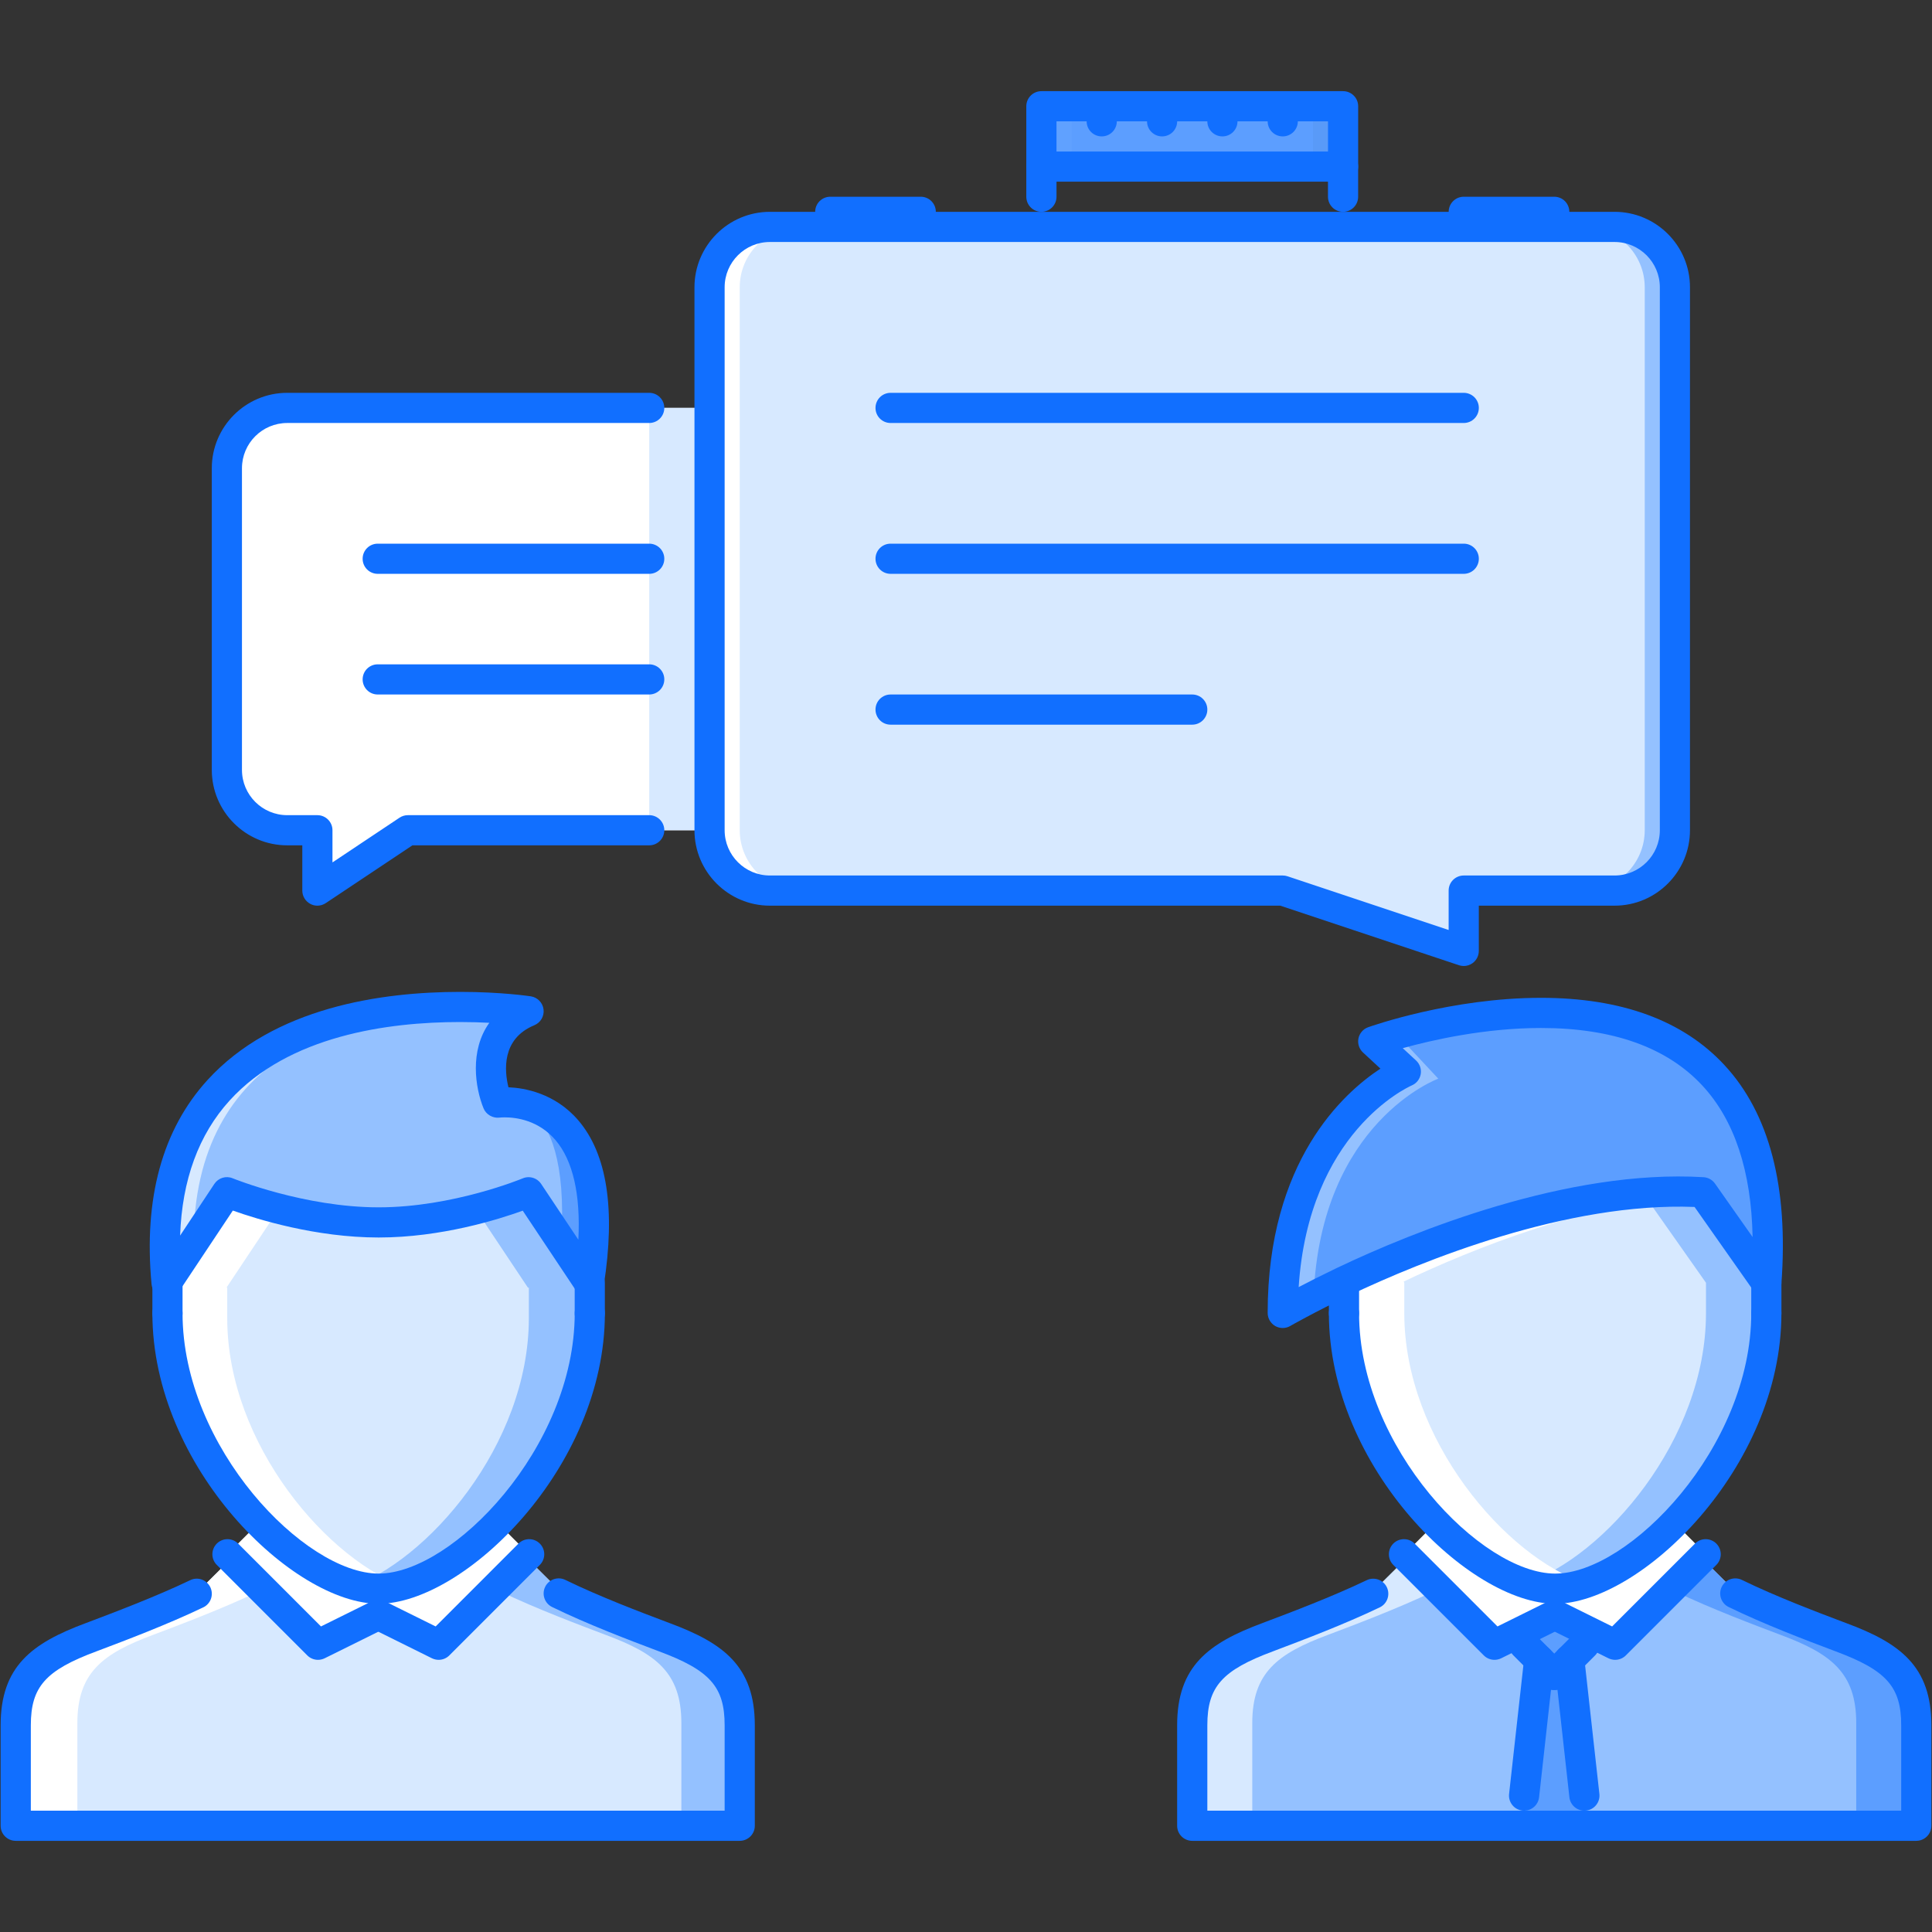 <svg width="70" height="70" viewBox="0 0 70 70" fill="none" xmlns="http://www.w3.org/2000/svg">
<rect x="0" y="0" width="70" height="70" fill="#333333" stroke="none"/>
<path d="M21.349 47.76C21.349 52.951 16.617 57.74 13.698 57.74C10.791 57.74 6.047 52.951 6.047 47.76V46.656L6.025 46.645L8.201 43.377C8.201 43.377 10.867 44.47 13.698 44.47C16.54 44.47 19.131 43.377 19.131 43.377L21.317 46.656H21.349V47.76H21.349Z" fill="#D7E9FF"/>
<path d="M21.315 46.656L19.129 43.377C19.129 43.377 18.413 43.676 17.332 43.96L19.129 46.656H19.161V47.76C19.161 52.342 15.478 56.604 12.605 57.543C12.986 57.668 13.355 57.74 13.696 57.74C16.616 57.74 21.347 52.952 21.347 47.76V46.656H21.315V46.656Z" fill="#94C1FF"/>
<path d="M8.233 47.76V46.656L8.211 46.645L10.004 43.953C8.92 43.672 8.201 43.377 8.201 43.377L6.025 46.645L6.047 46.656V47.76C6.047 52.951 10.791 57.74 13.698 57.74C14.04 57.74 14.41 57.668 14.793 57.543C11.927 56.604 8.233 52.342 8.233 47.76Z" fill="white"/>
<path d="M17.967 39.782C17.967 39.782 22.394 39.16 21.279 46.308L19.093 43.029C19.093 43.029 16.503 44.122 13.661 44.122C10.83 44.122 8.163 43.029 8.163 43.029L5.988 46.297L5.977 46.308C4.851 34.285 19.104 36.678 19.104 36.678C16.983 37.542 17.967 39.782 17.967 39.782Z" fill="#94C1FF"/>
<path d="M17.967 39.782C17.967 39.782 20.68 39.257 20.337 44.895L21.279 46.308C22.393 39.16 17.967 39.782 17.967 39.782Z" fill="#5C9EFF"/>
<path d="M16.878 36.492C12.917 36.386 5.134 37.303 5.977 46.308L5.988 46.297L7.02 44.747C7.165 37.892 13.019 36.595 16.878 36.492Z" fill="#D7E9FF"/>
<path d="M26.849 66.07H0.617V64.977C0.617 64.977 0.617 64.244 0.617 62.43C0.617 60.604 1.535 59.915 3.35 59.238C4.245 58.899 5.853 58.298 7.175 57.664L8.454 56.396L11.569 59.511L13.755 58.429L15.941 59.511L19.045 56.408L20.291 57.652C21.624 58.298 23.22 58.899 24.117 59.238C25.942 59.915 26.849 60.605 26.849 62.43C26.849 64.244 26.849 64.977 26.849 64.977V66.07H26.849Z" fill="#D7E9FF"/>
<path d="M2.803 62.43C2.803 60.604 3.721 59.915 5.536 59.238C6.431 58.899 8.039 58.298 9.361 57.664L9.543 57.484L8.454 56.396L7.175 57.664C5.853 58.298 4.245 58.899 3.35 59.238C1.535 59.915 0.617 60.604 0.617 62.43C0.617 64.244 0.617 64.976 0.617 64.976V66.069H2.803V64.976C2.803 64.977 2.803 64.244 2.803 62.43Z" fill="white"/>
<path d="M24.687 62.43C24.687 60.604 23.769 59.915 21.954 59.238C21.059 58.899 19.451 58.298 18.129 57.664L17.947 57.484L19.036 56.396L20.315 57.664C21.637 58.298 23.245 58.899 24.14 59.238C25.955 59.915 26.873 60.604 26.873 62.43C26.873 64.244 26.873 64.976 26.873 64.976V66.069H24.687V64.976C24.687 64.977 24.687 64.244 24.687 62.43Z" fill="#94C1FF"/>
<path d="M11.517 59.593L8.238 56.314L9.331 55.221L13.719 57.556V58.5L11.517 59.593Z" fill="white"/>
<path d="M15.889 59.593L19.169 56.314L18.076 55.221L13.688 57.556V58.5L15.889 59.593Z" fill="white"/>
<path d="M25.709 14.779V30.081H23.523H14.779L11.5 32.267V30.081H10.407C9.204 30.081 8.221 29.098 8.221 27.895V16.965C8.221 15.763 9.204 14.779 10.407 14.779H23.523H25.709Z" fill="white"/>
<path d="M48.663 6.035H37.732V3.849H39.918H42.105H44.29H46.477H48.663V6.035Z" fill="#5C9EFF"/>
<path d="M60.685 10.407V30.081C60.685 31.284 59.701 32.267 58.499 32.267H53.034V34.453L46.476 32.267H27.895C26.693 32.267 25.709 31.284 25.709 30.081V14.779V10.407C25.709 9.205 26.692 8.221 27.895 8.221H58.499C59.701 8.221 60.685 9.205 60.685 10.407Z" fill="#E6E9ED"/>
<path d="M60.685 10.407V30.081C60.685 31.284 59.701 32.267 58.499 32.267H53.034V34.453L46.476 32.267H27.895C26.693 32.267 25.709 31.284 25.709 30.081V14.779V10.407C25.709 9.205 26.692 8.221 27.895 8.221H58.499C59.701 8.221 60.685 9.205 60.685 10.407Z" fill="#D7E9FF"/>
<path d="M26.802 30.081V14.779V10.407C26.802 9.205 27.786 8.221 28.988 8.221H27.895C26.693 8.221 25.709 9.205 25.709 10.407V14.779V30.081C25.709 31.284 26.692 32.267 27.895 32.267H28.988C27.786 32.267 26.802 31.284 26.802 30.081Z" fill="white"/>
<path d="M59.592 30.081V14.779V10.407C59.592 9.205 58.608 8.221 57.406 8.221H58.499C59.701 8.221 60.685 9.205 60.685 10.407V14.779V30.081C60.685 31.284 59.701 32.267 58.499 32.267H57.406C58.608 32.267 59.592 31.284 59.592 30.081Z" fill="#94C1FF"/>
<path d="M69.418 66.07H43.185V64.977C43.185 64.977 43.185 64.244 43.185 62.43C43.185 60.604 44.104 59.915 45.918 59.238C46.813 58.899 48.42 58.298 49.743 57.664L51.022 56.396L54.137 59.511L56.323 58.429L58.509 59.511L61.613 56.408L62.859 57.652C64.192 58.298 65.788 58.899 66.685 59.238C68.51 59.915 69.417 60.605 69.417 62.43C69.417 64.244 69.417 64.977 69.417 64.977V66.07H69.418Z" fill="#94C1FF"/>
<path d="M45.372 62.43C45.372 60.604 46.29 59.915 48.104 59.238C48.999 58.899 50.606 58.298 51.93 57.664L52.111 57.484L51.022 56.396L49.743 57.664C48.42 58.298 46.812 58.899 45.918 59.238C44.104 59.915 43.185 60.604 43.185 62.43C43.185 64.244 43.185 64.976 43.185 64.976V66.069H45.372V64.976C45.372 64.977 45.372 64.244 45.372 62.43Z" fill="#D7E9FF"/>
<path d="M67.255 62.43C67.255 60.604 66.337 59.915 64.523 59.238C63.628 58.899 62.02 58.298 60.697 57.664L60.516 57.484L61.604 56.396L62.883 57.664C64.207 58.298 65.814 58.899 66.709 59.238C68.523 59.915 69.441 60.604 69.441 62.43C69.441 64.244 69.441 64.976 69.441 64.976V66.069H67.255V64.976C67.255 64.977 67.255 64.244 67.255 62.43Z" fill="#5C9EFF"/>
<path d="M57.44 66.151H55.254L55.8 60.135H56.894L57.44 66.151Z" fill="#5C9EFF"/>
<path d="M57.283 58.649H55.336V60.135H57.283V58.649Z" fill="#5C9EFF"/>
<path d="M54.162 59.593L50.883 56.314L51.976 55.221L56.365 57.556V58.5L54.162 59.593Z" fill="white"/>
<path d="M58.533 59.593L61.812 56.314L60.719 55.221L56.33 57.556V58.5L58.533 59.593Z" fill="white"/>
<path d="M49.755 37.732C49.755 37.732 65.058 32.267 63.998 46.476L61.691 43.197C56.925 42.914 51.592 45.044 48.673 46.433C47.307 47.089 46.477 47.569 46.477 47.569C46.477 40.738 50.936 38.825 50.936 38.825L49.755 37.732Z" fill="#5C9EFF"/>
<path d="M55.227 36.712C58.958 36.84 62.896 38.516 62.95 44.987L63.997 46.477C64.626 38.052 59.503 36.543 55.227 36.712Z" fill="#5C9EFF"/>
<path d="M52.112 39.082L50.849 37.732C50.849 37.732 53.385 36.827 56.32 36.712C52.951 36.596 49.755 37.732 49.755 37.732L50.936 38.825C50.936 38.825 46.477 40.738 46.477 47.569C46.477 47.569 46.888 47.333 47.594 46.97C47.851 40.637 52.112 39.082 52.112 39.082Z" fill="#94C1FF"/>
<path d="M63.998 46.476V47.58C63.998 52.772 59.266 57.56 56.347 57.56C53.44 57.56 48.696 52.772 48.696 47.58V46.476L48.674 46.433C51.592 45.044 56.926 42.914 61.692 43.197L63.998 46.476Z" fill="#D7E9FF"/>
<path d="M61.69 43.198C60.98 43.155 60.257 43.181 59.53 43.235L61.811 46.477V47.58C61.811 52.161 58.126 56.424 55.254 57.364C55.636 57.488 56.004 57.56 56.346 57.56C59.264 57.56 63.997 52.772 63.997 47.58V46.477L61.69 43.198Z" fill="#94C1FF"/>
<path d="M50.88 47.58V46.477L50.858 46.433C53.341 45.251 57.573 43.545 61.715 43.235L61.69 43.197C56.924 42.914 51.59 45.044 48.672 46.433L48.694 46.476V47.58C48.694 52.772 53.438 57.56 56.346 57.56C56.688 57.56 57.057 57.488 57.44 57.364C54.574 56.425 50.88 52.161 50.88 47.58Z" fill="white"/>
<path d="M25.709 14.779H23.523V30.081H25.709V14.779Z" fill="#D7E9FF"/>
<g opacity="0.3">
<g opacity="0.3">
<path opacity="0.3" d="M38.825 3.849H37.732V6.035H38.825V3.849Z" fill="white"/>
</g>
</g>
<g opacity="0.3">
<g opacity="0.3">
<path opacity="0.3" d="M48.663 3.849H47.57V6.035H48.663V3.849Z" fill="black"/>
</g>
</g>
<path d="M13.686 66.697H0.57C0.268 66.697 0.023 66.453 0.023 66.151V62.511C0.023 60.372 1.156 59.533 3.112 58.807L3.234 58.761C4.137 58.419 5.65 57.848 6.892 57.253C7.164 57.12 7.49 57.238 7.621 57.509C7.751 57.781 7.637 58.108 7.364 58.238C6.08 58.854 4.54 59.436 3.62 59.784L3.496 59.831C1.65 60.517 1.117 61.117 1.117 62.511V65.604H13.686C13.988 65.604 14.233 65.849 14.233 66.151C14.233 66.453 13.988 66.697 13.686 66.697Z" fill="#116FFF"/>
<path d="M26.801 66.697H13.685C13.383 66.697 13.139 66.453 13.139 66.151C13.139 65.849 13.383 65.604 13.685 65.604H26.255V62.511C26.255 61.117 25.722 60.517 23.879 59.832L23.76 59.787C22.837 59.439 21.294 58.855 20.004 58.225C19.733 58.093 19.62 57.765 19.752 57.494C19.884 57.224 20.211 57.11 20.483 57.243C21.727 57.85 23.241 58.423 24.146 58.764L24.262 58.808C26.215 59.533 27.348 60.372 27.348 62.511V66.151C27.348 66.453 27.103 66.697 26.801 66.697Z" fill="#116FFF"/>
<path d="M13.719 58.107C10.63 58.107 5.521 53.186 5.521 47.58C5.521 47.278 5.766 47.034 6.068 47.034C6.37 47.034 6.614 47.278 6.614 47.58C6.614 52.444 11.047 57.014 13.719 57.014C16.391 57.014 20.823 52.444 20.823 47.58C20.823 47.278 21.068 47.034 21.37 47.034C21.672 47.034 21.916 47.278 21.916 47.58C21.916 53.186 16.808 58.107 13.719 58.107Z" fill="#116FFF"/>
<path d="M21.338 47.023C21.157 47.023 20.985 46.933 20.883 46.78L18.94 43.865C18.07 44.18 15.986 44.837 13.719 44.837C11.445 44.837 9.316 44.175 8.436 43.861L6.501 46.769C6.481 46.799 6.448 46.837 6.422 46.863C6.272 47.012 6.048 47.062 5.85 46.991C5.651 46.919 5.511 46.739 5.491 46.528C5.2 43.417 5.881 40.931 7.514 39.136C9.922 36.492 13.825 35.938 16.675 35.938C18.163 35.938 19.192 36.093 19.234 36.099C19.477 36.137 19.665 36.331 19.694 36.575C19.723 36.818 19.587 37.052 19.36 37.146C18.164 37.639 18.276 38.804 18.422 39.394C18.981 39.417 20.101 39.597 20.954 40.593C21.995 41.81 22.306 43.817 21.878 46.561C21.843 46.784 21.675 46.961 21.455 47.01C21.416 47.019 21.377 47.023 21.338 47.023ZM19.151 42.651C19.33 42.651 19.502 42.739 19.606 42.894L20.955 44.917C21.039 43.279 20.758 42.045 20.124 41.304C19.512 40.591 18.71 40.484 18.286 40.484C18.181 40.484 18.113 40.491 18.099 40.493C17.858 40.523 17.614 40.386 17.52 40.158C17.217 39.414 17.008 38.064 17.729 37.058C17.417 37.042 17.062 37.03 16.675 37.03C14.045 37.03 10.462 37.523 8.322 39.871C7.199 41.106 6.597 42.748 6.526 44.767L7.767 42.894C7.911 42.678 8.187 42.591 8.429 42.691C8.455 42.702 11.025 43.744 13.719 43.744C16.411 43.744 18.915 42.704 18.94 42.694C19.008 42.665 19.08 42.651 19.151 42.651Z" fill="#116FFF"/>
<path d="M21.369 48.127C21.067 48.127 20.822 47.882 20.822 47.58V46.477C20.822 46.175 21.067 45.93 21.369 45.93C21.671 45.93 21.915 46.175 21.915 46.477V47.58C21.915 47.882 21.671 48.127 21.369 48.127Z" fill="#116FFF"/>
<path d="M6.068 48.127C5.766 48.127 5.521 47.882 5.521 47.58V46.477C5.521 46.175 5.766 45.93 6.068 45.93C6.37 45.93 6.614 46.175 6.614 46.477V47.58C6.614 47.882 6.37 48.127 6.068 48.127Z" fill="#116FFF"/>
<path d="M11.521 60.139C11.38 60.139 11.24 60.084 11.134 59.979L7.855 56.7C7.642 56.486 7.642 56.141 7.855 55.927C8.069 55.714 8.415 55.714 8.628 55.927L11.63 58.929L13.447 58.029C13.655 57.917 13.923 57.943 14.099 58.119C14.312 58.332 14.318 58.673 14.104 58.886C14.062 58.929 14.002 58.974 13.949 59L11.763 60.083C11.686 60.12 11.603 60.139 11.521 60.139Z" fill="#116FFF"/>
<path d="M15.894 60.139C15.811 60.139 15.728 60.12 15.651 60.083L13.466 59C13.195 58.867 13.074 58.534 13.206 58.264C13.339 57.993 13.656 57.876 13.925 58.008L15.785 58.929L18.786 55.927C19 55.714 19.346 55.714 19.559 55.927C19.773 56.141 19.773 56.486 19.559 56.7L16.28 59.979C16.175 60.084 16.035 60.139 15.894 60.139Z" fill="#116FFF"/>
<path d="M56.313 66.697H43.197C42.895 66.697 42.65 66.453 42.65 66.151V62.511C42.65 60.372 43.783 59.533 45.74 58.807L45.852 58.764C46.757 58.423 48.272 57.851 49.519 57.253C49.787 57.123 50.117 57.236 50.248 57.509C50.378 57.781 50.263 58.108 49.991 58.238C48.703 58.856 47.159 59.439 46.237 59.787L46.123 59.831C44.276 60.517 43.744 61.117 43.744 62.511V65.604H56.313C56.615 65.604 56.86 65.848 56.86 66.151C56.86 66.453 56.615 66.697 56.313 66.697Z" fill="#116FFF"/>
<path d="M69.43 66.697H56.314C56.012 66.697 55.768 66.453 55.768 66.151C55.768 65.849 56.012 65.604 56.314 65.604H68.884V62.511C68.884 61.117 68.351 60.517 66.508 59.832L66.398 59.79C65.473 59.441 63.927 58.857 62.632 58.225C62.361 58.093 62.249 57.765 62.381 57.494C62.516 57.223 62.841 57.112 63.112 57.243C64.36 57.853 65.878 58.425 66.784 58.768L66.891 58.808C68.844 59.533 69.977 60.372 69.977 62.511V66.151C69.977 66.453 69.732 66.697 69.43 66.697Z" fill="#116FFF"/>
<path d="M56.346 58.107C53.258 58.107 48.148 53.186 48.148 47.58C48.148 47.278 48.393 47.034 48.695 47.034C48.997 47.034 49.242 47.278 49.242 47.58C49.242 52.444 53.673 57.014 56.346 57.014C59.019 57.014 63.451 52.444 63.451 47.58C63.451 47.278 63.695 47.034 63.997 47.034C64.299 47.034 64.544 47.278 64.544 47.58C64.544 53.186 59.434 58.107 56.346 58.107Z" fill="#116FFF"/>
<path d="M63.998 48.127C63.696 48.127 63.451 47.882 63.451 47.58V46.477C63.451 46.175 63.696 45.93 63.998 45.93C64.3 45.93 64.544 46.175 64.544 46.477V47.58C64.544 47.882 64.3 48.127 63.998 48.127Z" fill="#116FFF"/>
<path d="M48.695 48.127C48.393 48.127 48.148 47.882 48.148 47.58V46.477C48.148 46.175 48.393 45.93 48.695 45.93C48.997 45.93 49.242 46.175 49.242 46.477V47.58C49.242 47.882 48.997 48.127 48.695 48.127Z" fill="#116FFF"/>
<path d="M54.148 60.139C54.006 60.139 53.866 60.084 53.761 59.979L50.482 56.7C50.269 56.486 50.269 56.141 50.482 55.927C50.696 55.714 51.042 55.714 51.255 55.927L54.257 58.929L56.077 58.028C56.292 57.911 56.572 57.949 56.744 58.137C56.948 58.361 56.937 58.7 56.713 58.904C56.676 58.938 56.622 58.978 56.576 59L54.39 60.083C54.313 60.12 54.23 60.139 54.148 60.139Z" fill="#116FFF"/>
<path d="M58.52 60.139C58.438 60.139 58.355 60.12 58.278 60.083L56.092 59L56.557 58.011L58.411 58.929L61.413 55.927C61.626 55.714 61.972 55.714 62.186 55.927C62.399 56.141 62.399 56.487 62.186 56.7L58.907 59.979C58.802 60.084 58.662 60.139 58.52 60.139Z" fill="#116FFF"/>
<path d="M46.476 48.116C46.382 48.116 46.287 48.092 46.203 48.044C46.034 47.945 45.93 47.765 45.93 47.57C45.93 42.068 48.68 39.595 50.016 38.719L49.384 38.134C49.244 38.004 49.182 37.81 49.219 37.624C49.258 37.436 49.391 37.282 49.572 37.218C49.694 37.175 52.59 36.153 55.831 36.153C58.743 36.153 60.979 36.972 62.477 38.587C64.11 40.343 64.804 43.012 64.543 46.517C64.525 46.748 64.365 46.942 64.142 47.004C63.918 47.064 63.684 46.978 63.55 46.791L61.397 43.73C56.773 43.55 51.538 45.676 48.908 46.927C47.581 47.563 46.758 48.037 46.749 48.042C46.665 48.092 46.571 48.116 46.476 48.116ZM50.824 37.977L51.307 38.424C51.443 38.55 51.506 38.736 51.475 38.918C51.443 39.101 51.321 39.255 51.151 39.327C50.993 39.398 47.417 41.032 47.053 46.634C47.413 46.444 47.881 46.208 48.436 45.941C51.21 44.62 56.797 42.354 61.723 42.652C61.889 42.662 62.042 42.747 62.138 42.884L63.5 44.82C63.454 42.428 62.843 40.585 61.677 39.329C60.394 37.947 58.427 37.246 55.831 37.246C53.81 37.246 51.895 37.68 50.824 37.977Z" fill="#116FFF"/>
<path d="M56.313 61.232C56.174 61.232 56.034 61.179 55.927 61.072L54.834 59.979C54.62 59.766 54.62 59.42 54.834 59.206C55.047 58.993 55.393 58.993 55.607 59.206L56.7 60.299C56.913 60.513 56.913 60.859 56.7 61.072C56.593 61.179 56.453 61.232 56.313 61.232Z" fill="#116FFF"/>
<path d="M56.314 61.232C56.174 61.232 56.034 61.179 55.928 61.072C55.714 60.858 55.714 60.513 55.928 60.299L57.021 59.206C57.234 58.993 57.58 58.993 57.793 59.206C58.007 59.42 58.007 59.766 57.793 59.979L56.7 61.072C56.594 61.179 56.454 61.232 56.314 61.232Z" fill="#116FFF"/>
<path d="M55.221 65.604C55.201 65.604 55.181 65.603 55.16 65.601C54.86 65.568 54.644 65.297 54.677 64.998L55.224 60.079C55.257 59.779 55.518 59.558 55.828 59.596C56.128 59.629 56.343 59.9 56.31 60.199L55.764 65.118C55.733 65.397 55.496 65.604 55.221 65.604Z" fill="#116FFF"/>
<path d="M57.404 65.604C57.13 65.604 56.893 65.397 56.862 65.117L56.316 60.199C56.283 59.9 56.498 59.629 56.798 59.596C57.108 59.559 57.369 59.778 57.402 60.079L57.949 64.998C57.982 65.297 57.766 65.568 57.467 65.601C57.445 65.603 57.425 65.604 57.404 65.604Z" fill="#116FFF"/>
<path d="M53.034 35C52.976 35 52.917 34.991 52.861 34.972L46.387 32.814H27.895C26.388 32.814 25.162 31.588 25.162 30.082V10.407C25.162 8.901 26.388 7.675 27.895 7.675H58.499C60.006 7.675 61.231 8.901 61.231 10.407V30.081C61.231 31.588 60.006 32.814 58.499 32.814H53.58V34.453C53.58 34.629 53.496 34.794 53.353 34.897C53.259 34.965 53.147 35 53.034 35ZM27.895 8.768C26.991 8.768 26.255 9.503 26.255 10.407V30.081C26.255 30.985 26.991 31.721 27.895 31.721H46.476C46.535 31.721 46.593 31.73 46.649 31.749L52.487 33.695V32.267C52.487 31.965 52.732 31.721 53.034 31.721H58.499C59.403 31.721 60.139 30.985 60.139 30.081V10.407C60.139 9.503 59.403 8.768 58.499 8.768H27.895Z" fill="#116FFF"/>
<path d="M53.034 15.326H32.267C31.965 15.326 31.721 15.082 31.721 14.779C31.721 14.477 31.965 14.233 32.267 14.233H53.034C53.336 14.233 53.581 14.477 53.581 14.779C53.581 15.082 53.336 15.326 53.034 15.326Z" fill="#116FFF"/>
<path d="M53.034 20.791H32.267C31.965 20.791 31.721 20.547 31.721 20.244C31.721 19.942 31.965 19.698 32.267 19.698H53.034C53.336 19.698 53.581 19.942 53.581 20.244C53.581 20.547 53.336 20.791 53.034 20.791Z" fill="#116FFF"/>
<path d="M43.197 26.256H32.267C31.965 26.256 31.721 26.012 31.721 25.709C31.721 25.407 31.965 25.163 32.267 25.163H43.197C43.499 25.163 43.744 25.407 43.744 25.709C43.744 26.012 43.499 26.256 43.197 26.256Z" fill="#116FFF"/>
<path d="M48.662 6.582H37.732C37.43 6.582 37.185 6.337 37.185 6.035V3.849C37.185 3.547 37.43 3.303 37.732 3.303H48.662C48.964 3.303 49.209 3.547 49.209 3.849V6.035C49.209 6.337 48.964 6.582 48.662 6.582ZM38.279 5.489H48.116V4.396H38.279V5.489Z" fill="#116FFF"/>
<path d="M37.732 7.675C37.43 7.675 37.185 7.431 37.185 7.128V6.035C37.185 5.733 37.43 5.489 37.732 5.489C38.034 5.489 38.279 5.733 38.279 6.035V7.128C38.279 7.431 38.034 7.675 37.732 7.675Z" fill="#116FFF"/>
<path d="M48.662 7.675C48.36 7.675 48.115 7.431 48.115 7.128V6.035C48.115 5.733 48.36 5.489 48.662 5.489C48.964 5.489 49.208 5.733 49.208 6.035V7.128C49.208 7.431 48.964 7.675 48.662 7.675Z" fill="#116FFF"/>
<path d="M33.361 8.221H30.082C29.78 8.221 29.535 7.977 29.535 7.675C29.535 7.373 29.78 7.128 30.082 7.128H33.361C33.663 7.128 33.907 7.373 33.907 7.675C33.907 7.977 33.663 8.221 33.361 8.221Z" fill="#116FFF"/>
<path d="M56.314 8.221H53.035C52.733 8.221 52.488 7.977 52.488 7.675C52.488 7.373 52.733 7.128 53.035 7.128H56.314C56.616 7.128 56.86 7.373 56.86 7.675C56.86 7.977 56.616 8.221 56.314 8.221Z" fill="#116FFF"/>
<path d="M39.917 4.942C39.615 4.942 39.371 4.698 39.371 4.396V3.849C39.371 3.547 39.615 3.303 39.917 3.303C40.22 3.303 40.464 3.547 40.464 3.849V4.396C40.464 4.698 40.22 4.942 39.917 4.942Z" fill="#116FFF"/>
<path d="M42.105 4.942C41.803 4.942 41.559 4.698 41.559 4.396V3.849C41.559 3.547 41.803 3.303 42.105 3.303C42.407 3.303 42.651 3.547 42.651 3.849V4.396C42.651 4.698 42.407 4.942 42.105 4.942Z" fill="#116FFF"/>
<path d="M44.291 4.942C43.989 4.942 43.744 4.698 43.744 4.396V3.849C43.744 3.547 43.989 3.303 44.291 3.303C44.593 3.303 44.837 3.547 44.837 3.849V4.396C44.837 4.698 44.593 4.942 44.291 4.942Z" fill="#116FFF"/>
<path d="M46.476 4.942C46.174 4.942 45.93 4.698 45.93 4.396V3.849C45.93 3.547 46.174 3.303 46.476 3.303C46.778 3.303 47.023 3.547 47.023 3.849V4.396C47.023 4.698 46.778 4.942 46.476 4.942Z" fill="#116FFF"/>
<path d="M11.499 32.814C11.411 32.814 11.322 32.793 11.242 32.749C11.064 32.654 10.953 32.469 10.953 32.267V30.628H10.406C8.9 30.628 7.674 29.402 7.674 27.895V16.965C7.674 15.459 8.9 14.233 10.406 14.233H23.522C23.824 14.233 24.069 14.477 24.069 14.779C24.069 15.082 23.824 15.326 23.522 15.326H10.406C9.502 15.326 8.767 16.061 8.767 16.965V27.895C8.767 28.799 9.502 29.535 10.406 29.535H11.499C11.801 29.535 12.046 29.779 12.046 30.081V31.246L14.475 29.627C14.565 29.567 14.671 29.535 14.778 29.535H23.522C23.824 29.535 24.069 29.779 24.069 30.081C24.069 30.383 23.824 30.628 23.522 30.628H14.944L11.802 32.722C11.711 32.783 11.605 32.814 11.499 32.814Z" fill="#116FFF"/>
<path d="M23.522 20.791H13.685C13.383 20.791 13.139 20.547 13.139 20.244C13.139 19.942 13.383 19.698 13.685 19.698H23.522C23.824 19.698 24.069 19.942 24.069 20.244C24.069 20.547 23.824 20.791 23.522 20.791Z" fill="#116FFF"/>
<path d="M23.522 25.163H13.685C13.383 25.163 13.139 24.919 13.139 24.616C13.139 24.314 13.383 24.07 13.685 24.07H23.522C23.824 24.07 24.069 24.314 24.069 24.616C24.069 24.919 23.824 25.163 23.522 25.163Z" fill="#116FFF"/>
</svg>
